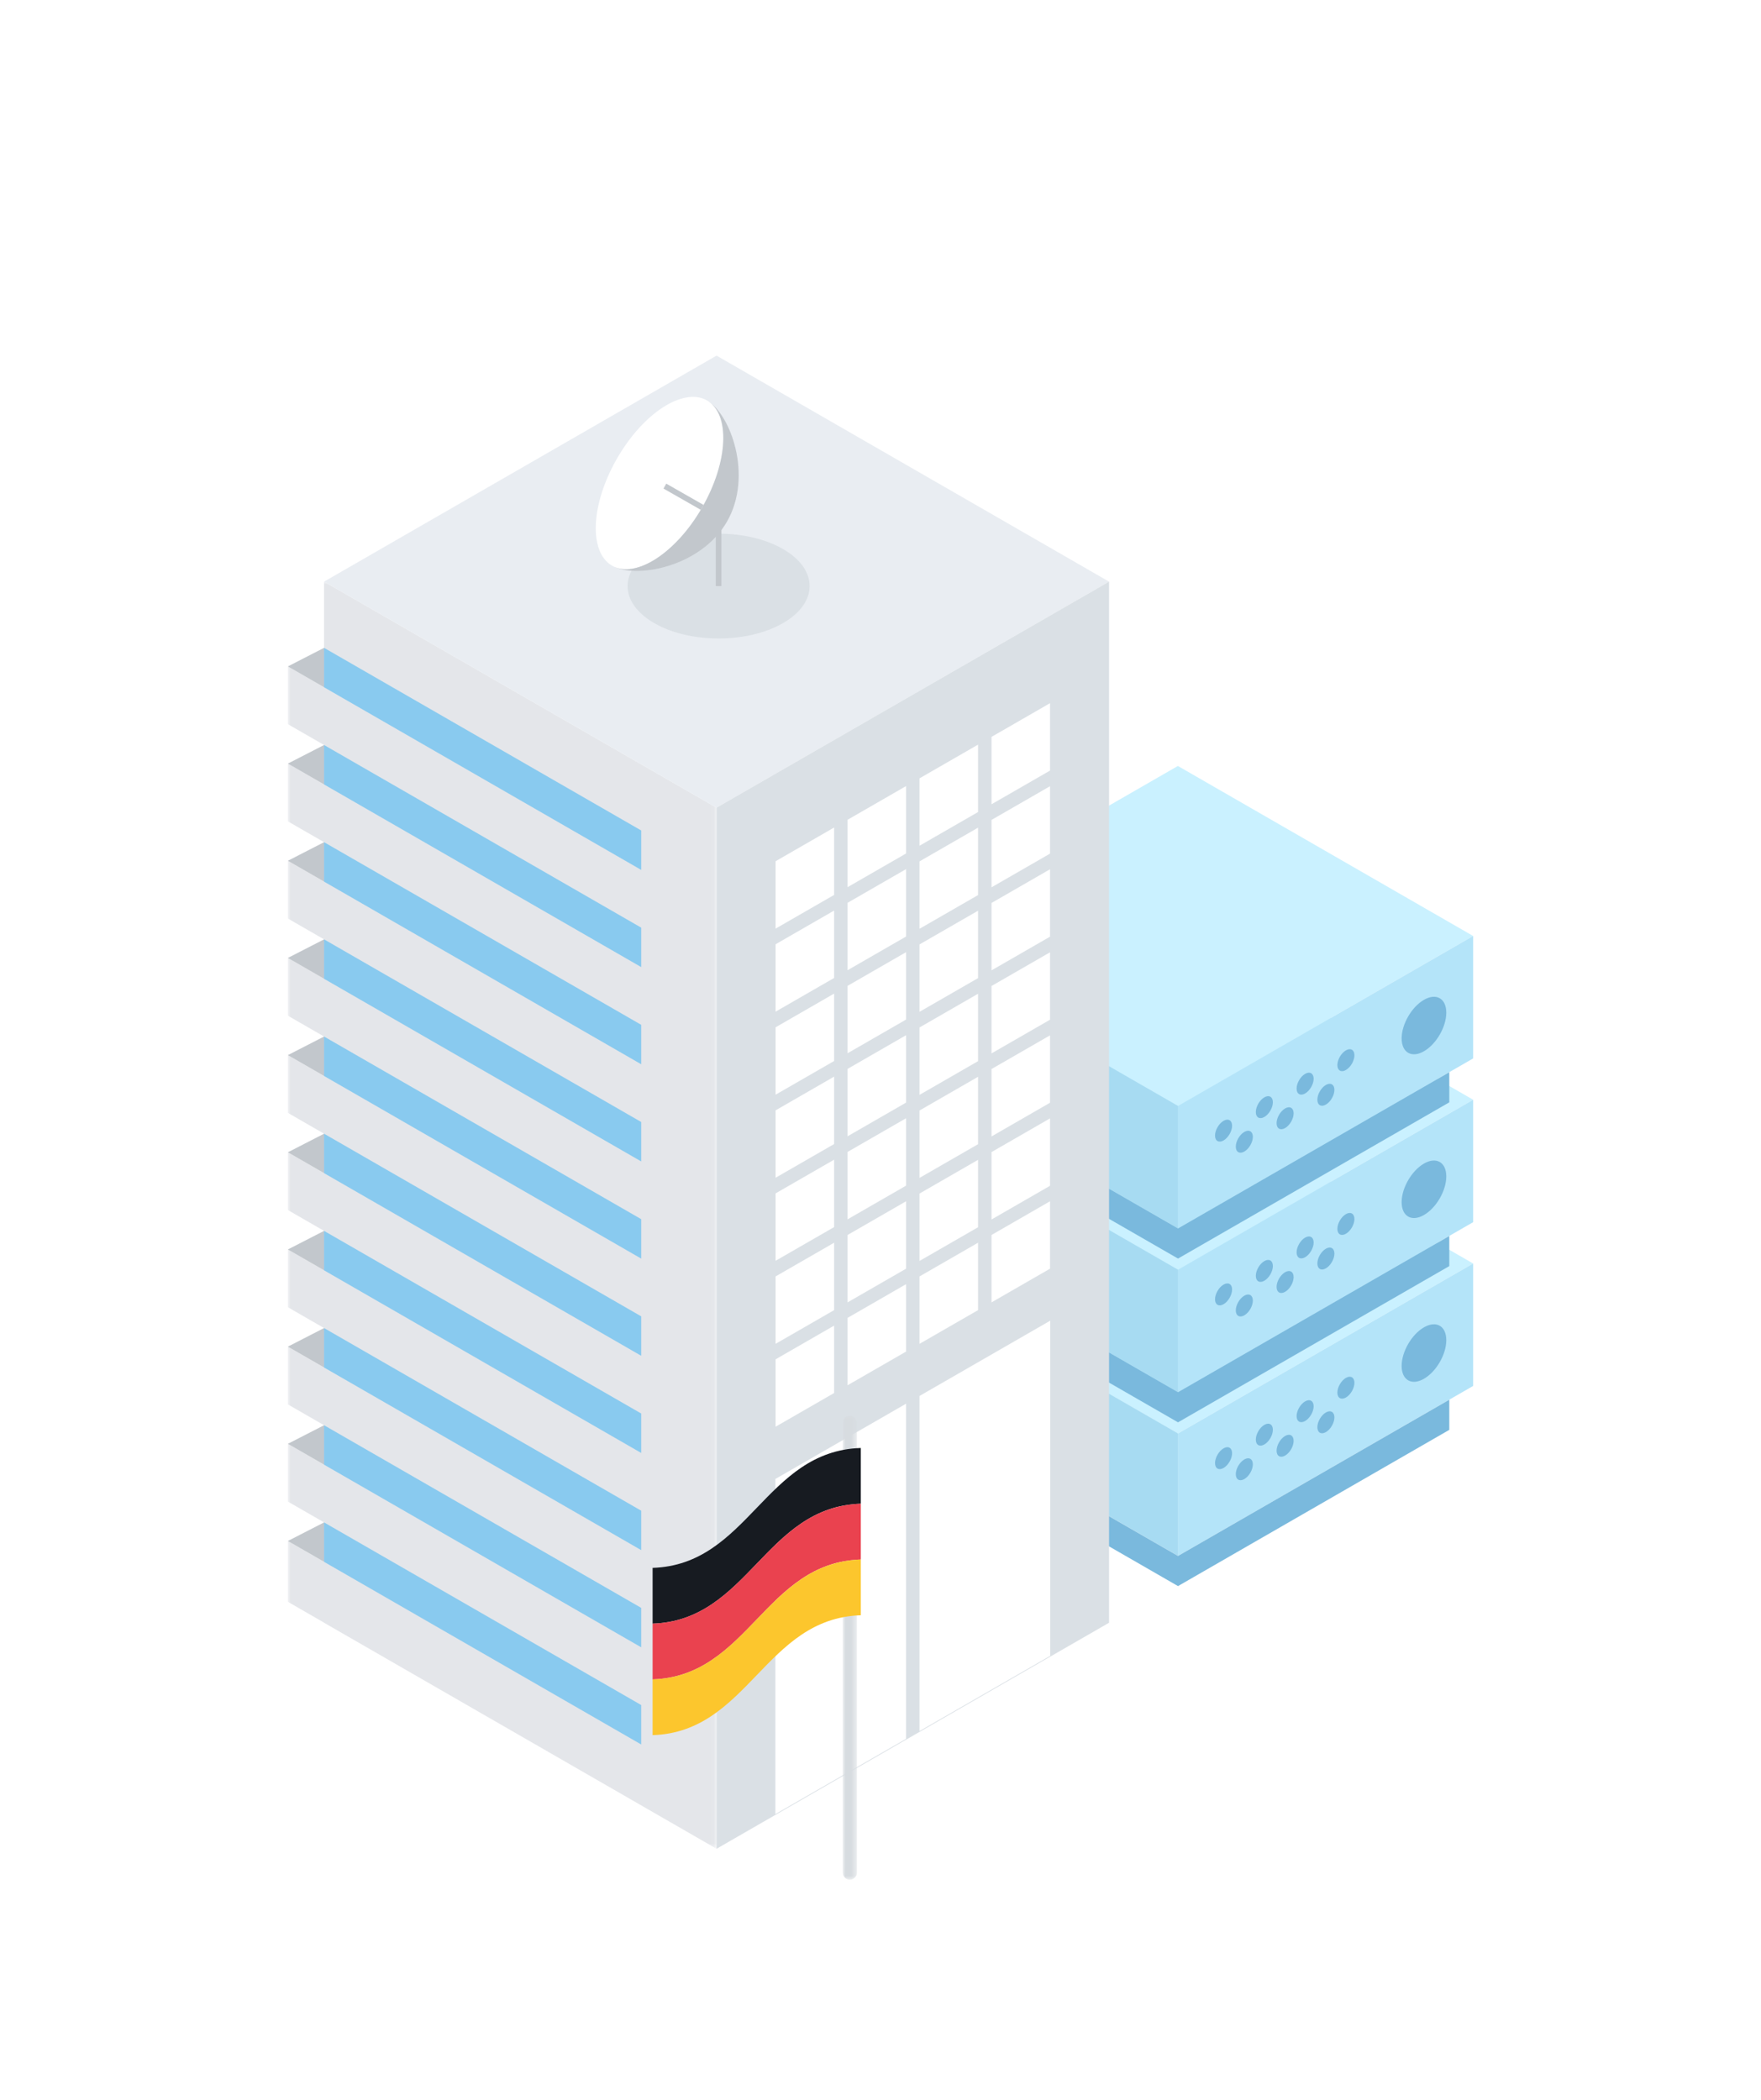 <?xml version="1.0" encoding="UTF-8"?>
<svg xmlns="http://www.w3.org/2000/svg" xmlns:xlink="http://www.w3.org/1999/xlink" width="312px" height="372px" viewBox="0 0 312 372" version="1.1">
  <title>illustration-service-data-centers</title>
  <defs>
    <filter x="-12.1%" y="-17.7%" width="124.2%" height="135.4%" id="filter-1">
      <feOffset dx="0" dy="12" in="SourceAlpha" result="shadowOffsetOuter1"></feOffset>
      <feGaussianBlur stdDeviation="12" in="shadowOffsetOuter1" result="shadowBlurOuter1"></feGaussianBlur>
      <feColorMatrix values="0 0 0 0 0.216   0 0 0 0 0.561   0 0 0 0 0.749  0 0 0 0.15 0" type="matrix" in="shadowBlurOuter1" result="shadowMatrixOuter1"></feColorMatrix>
      <feMerge>
        <feMergeNode in="shadowMatrixOuter1"></feMergeNode>
        <feMergeNode in="SourceGraphic"></feMergeNode>
      </feMerge>
    </filter>
    <polygon id="path-2" points="0 0 75.954 0 75.954 224.481 0 224.481"></polygon>
    <polygon id="path-4" points="0 0 2.503 0 2.503 82.181 0 82.181"></polygon>
  </defs>
  <g id="Company" stroke="none" stroke-width="1" fill="none" fill-rule="evenodd">
    <g id="Company-General" transform="translate(-144, -1629)">
      <g id="Group-4" filter="url(#filter-1)" transform="translate(135, 1620)">
        <g id="illustration-service-data-centers" transform="translate(60, 60)">
          <polygon id="Fill-1" fill="#CAF1FF" points="105.373 160.84 157.685 190.964 210 160.84 157.687 130.718"></polygon>
          <polygon id="Fill-2" fill="#B4E4F9" points="157.686 190.964 157.686 212.653 210 182.529 210 160.839"></polygon>
          <polygon id="Fill-3" fill="#A7DBF2" points="105.397 182.51 157.71 212.634 157.71 190.945 105.397 160.822"></polygon>
          <g id="Group-200">
            <path d="M185.945,183.711 C185.945,184.671 186.622,185.061 187.456,184.58 C188.291,184.101 188.966,182.932 188.966,181.971 C188.966,181.011 188.291,180.622 187.456,181.101 C186.622,181.582 185.945,182.751 185.945,183.711" id="Fill-4" fill="#7AB9DD"></path>
            <path d="M182.398,189.837 C182.398,190.798 183.075,191.188 183.909,190.707 C184.744,190.228 185.42,189.059 185.42,188.098 C185.42,187.137 184.744,186.748 183.909,187.228 C183.075,187.709 182.398,188.878 182.398,189.837" id="Fill-6" fill="#7AB9DD"></path>
            <path d="M178.72,187.872 C178.72,188.831 179.397,189.222 180.232,188.741 C181.065,188.261 181.742,187.092 181.742,186.132 C181.742,185.171 181.065,184.782 180.232,185.262 C179.397,185.743 178.72,186.911 178.72,187.872" id="Fill-8" fill="#7AB9DD"></path>
            <path d="M175.173,193.999 C175.173,194.958 175.85,195.348 176.685,194.868 C177.519,194.388 178.195,193.219 178.195,192.259 C178.195,191.297 177.519,190.909 176.685,191.389 C175.85,191.869 175.173,193.038 175.173,193.999" id="Fill-10" fill="#7AB9DD"></path>
            <path d="M171.495,192.032 C171.495,192.992 172.172,193.382 173.006,192.901 C173.841,192.421 174.517,191.253 174.517,190.292 C174.517,189.331 173.841,188.942 173.006,189.422 C172.172,189.903 171.495,191.071 171.495,192.032" id="Fill-12" fill="#7AB9DD"></path>
            <path d="M167.948,198.159 C167.948,199.119 168.625,199.509 169.459,199.028 C170.294,198.548 170.97,197.379 170.97,196.419 C170.97,195.457 170.294,195.069 169.459,195.549 C168.625,196.03 167.948,197.198 167.948,198.159" id="Fill-14" fill="#7AB9DD"></path>
            <path d="M164.27,196.192 C164.27,197.152 164.947,197.542 165.782,197.061 C166.616,196.581 167.292,195.413 167.292,194.452 C167.292,193.491 166.616,193.102 165.782,193.582 C164.947,194.063 164.27,195.232 164.27,196.192" id="Fill-16" fill="#7AB9DD"></path>
            <path d="M197.332,178.98 C197.332,181.496 199.102,182.516 201.287,181.258 C203.472,180 205.243,176.94 205.243,174.424 C205.243,171.906 203.472,170.887 201.287,172.146 C199.102,173.404 197.332,176.463 197.332,178.98" id="Fill-18" fill="#7AB9DD"></path>
            <polygon id="Fill-20" fill="#7AB9DD" points="157.711 212.646 205.774 184.969 205.774 190.309 157.711 217.986 109.646 190.309 109.646 184.969"></polygon>
            <polygon id="Fill-22" fill="#CAF1FF" points="157.685 161.952 210 131.828 157.687 101.706 105.373 131.829"></polygon>
            <polygon id="Fill-24" fill="#B4E4F9" points="157.686 183.641 210 153.517 210 131.83 157.686 161.953"></polygon>
            <polygon id="Fill-26" fill="#A7DBF2" points="105.397 153.499 157.71 183.623 157.71 161.934 105.397 131.811"></polygon>
            <path d="M185.945,154.7 C185.945,155.661 186.622,156.051 187.456,155.57 C188.291,155.09 188.966,153.922 188.966,152.961 C188.966,151.999 188.291,151.61 187.456,152.09 C186.622,152.571 185.945,153.739 185.945,154.7" id="Fill-28" fill="#7AB9DD"></path>
            <path d="M182.398,160.827 C182.398,161.788 183.075,162.178 183.909,161.697 C184.744,161.217 185.42,160.048 185.42,159.088 C185.42,158.126 184.744,157.737 183.909,158.217 C183.075,158.698 182.398,159.866 182.398,160.827" id="Fill-30" fill="#7AB9DD"></path>
            <path d="M178.72,158.86 C178.72,159.821 179.397,160.211 180.232,159.73 C181.065,159.25 181.742,158.082 181.742,157.121 C181.742,156.159 181.065,155.77 180.232,156.25 C179.397,156.731 178.72,157.9 178.72,158.86" id="Fill-32" fill="#7AB9DD"></path>
            <path d="M175.173,164.987 C175.173,165.948 175.85,166.338 176.685,165.857 C177.519,165.377 178.195,164.209 178.195,163.248 C178.195,162.286 177.519,161.897 176.685,162.377 C175.85,162.858 175.173,164.026 175.173,164.987" id="Fill-34" fill="#7AB9DD"></path>
            <path d="M171.495,163.02 C171.495,163.981 172.172,164.371 173.006,163.89 C173.841,163.411 174.517,162.242 174.517,161.281 C174.517,160.32 173.841,159.932 173.006,160.41 C172.172,160.891 171.495,162.06 171.495,163.02" id="Fill-36" fill="#7AB9DD"></path>
            <path d="M167.948,169.147 C167.948,170.108 168.625,170.498 169.459,170.017 C170.294,169.537 170.97,168.369 170.97,167.408 C170.97,166.447 170.294,166.057 169.459,166.537 C168.625,167.018 167.948,168.187 167.948,169.147" id="Fill-38" fill="#7AB9DD"></path>
            <path d="M164.27,167.181 C164.27,168.141 164.947,168.532 165.782,168.051 C166.616,167.571 167.292,166.402 167.292,165.442 C167.292,164.48 166.616,164.092 165.782,164.571 C164.947,165.051 164.27,166.22 164.27,167.181" id="Fill-40" fill="#7AB9DD"></path>
            <path d="M197.332,149.968 C197.332,152.484 199.102,153.504 201.287,152.246 C203.472,150.988 205.243,147.928 205.243,145.412 C205.243,142.896 203.472,141.876 201.287,143.134 C199.102,144.392 197.332,147.452 197.332,149.968" id="Fill-42" fill="#7AB9DD"></path>
            <polygon id="Fill-44" fill="#7AB9DD" points="157.711 183.634 205.774 155.959 205.774 161.297 157.711 188.974 109.646 161.297 109.646 155.959"></polygon>
            <polygon id="Fill-46" fill="#CAF1FF" points="157.685 132.942 210 102.818 157.687 72.696 105.373 102.818"></polygon>
            <polygon id="Fill-48" fill="#B4E4F9" points="157.686 154.63 210 124.506 210 102.818 157.686 132.943"></polygon>
            <polygon id="Fill-50" fill="#A7DBF2" points="105.397 124.488 157.71 154.612 157.71 132.923 105.397 102.8"></polygon>
            <path d="M185.945,125.689 C185.945,126.649 186.622,127.039 187.456,126.558 C188.291,126.079 188.966,124.91 188.966,123.949 C188.966,122.989 188.291,122.6 187.456,123.079 C186.622,123.56 185.945,124.729 185.945,125.689" id="Fill-52" fill="#7AB9DD"></path>
            <path d="M182.398,131.816 C182.398,132.776 183.075,133.166 183.909,132.685 C184.744,132.206 185.42,131.037 185.42,130.076 C185.42,129.116 184.744,128.726 183.909,129.206 C183.075,129.687 182.398,130.856 182.398,131.816" id="Fill-54" fill="#7AB9DD"></path>
            <path d="M178.72,129.85 C178.72,130.809 179.397,131.2 180.232,130.719 C181.065,130.239 181.742,129.07 181.742,128.111 C181.742,127.149 181.065,126.76 180.232,127.24 C179.397,127.721 178.72,128.889 178.72,129.85" id="Fill-56" fill="#7AB9DD"></path>
            <path d="M175.173,135.977 C175.173,136.936 175.85,137.326 176.685,136.846 C177.519,136.366 178.195,135.197 178.195,134.238 C178.195,133.276 177.519,132.887 176.685,133.367 C175.85,133.847 175.173,135.016 175.173,135.977" id="Fill-58" fill="#7AB9DD"></path>
            <path d="M171.495,134.01 C171.495,134.971 172.172,135.36 173.006,134.879 C173.841,134.399 174.517,133.231 174.517,132.271 C174.517,131.309 173.841,130.92 173.006,131.4 C172.172,131.881 171.495,133.049 171.495,134.01" id="Fill-60" fill="#7AB9DD"></path>
            <path d="M167.948,140.137 C167.948,141.098 168.625,141.487 169.459,141.006 C170.294,140.526 170.97,139.357 170.97,138.398 C170.97,137.436 170.294,137.047 169.459,137.527 C168.625,138.008 167.948,139.176 167.948,140.137" id="Fill-62" fill="#7AB9DD"></path>
            <path d="M164.27,138.17 C164.27,139.131 164.947,139.52 165.782,139.039 C166.616,138.559 167.292,137.391 167.292,136.431 C167.292,135.469 166.616,135.08 165.782,135.56 C164.947,136.041 164.27,137.21 164.27,138.17" id="Fill-64" fill="#7AB9DD"></path>
            <path d="M197.332,120.958 C197.332,123.474 199.102,124.494 201.287,123.236 C203.472,121.978 205.243,118.918 205.243,116.402 C205.243,113.884 203.472,112.866 201.287,114.124 C199.102,115.382 197.332,118.441 197.332,120.958" id="Fill-66" fill="#7AB9DD"></path>
            <polygon id="Fill-68" fill="#7AB9DD" points="157.711 154.624 205.774 126.947 205.774 132.287 157.711 159.964 109.646 132.287 109.646 126.947"></polygon>
            <g id="Group-72" transform="translate(0, 40.042)">
              <mask id="mask-3" fill="white">
                <use xlink:href="#path-2"></use>
              </mask>
              <g id="Clip-71"></g>
              <polygon id="Fill-70" fill="#E4E6EA" mask="url(#mask-3)" points="6.413 0 6.413 18.712 -0 15.019 -0 25.247 6.413 28.941 6.413 35.927 -0 32.234 -0 42.463 6.413 46.155 6.413 53.142 -0 49.45 -0 59.678 6.413 63.37 6.413 70.357 -0 66.665 -0 76.894 6.413 80.586 6.413 87.572 -0 83.88 -0 94.108 6.413 97.801 6.413 104.788 -0 101.095 -0 111.323 6.413 115.017 6.413 122.002 -0 118.31 -0 128.539 6.413 132.232 6.413 139.218 -0 135.525 -0 145.753 6.413 149.447 6.413 156.433 -0 152.741 -0 162.969 6.413 166.662 6.413 173.652 -0 169.959 -0 180.727 6.413 184.421 6.413 184.437 75.954 224.481 75.954 40.045"></polygon>
            </g>
            <polygon id="Fill-73" fill="#89CAEF" points="62.605 91.111 6.413 58.753 6.413 51.768 62.605 84.125"></polygon>
            <polygon id="Fill-75" fill="#89CAEF" points="62.605 108.326 6.413 75.969 6.413 68.983 62.605 101.34"></polygon>
            <polygon id="Fill-77" fill="#89CAEF" points="62.605 125.541 6.413 93.184 6.413 86.198 62.605 118.555"></polygon>
            <polygon id="Fill-79" fill="#89CAEF" points="62.605 142.756 6.413 110.399 6.413 103.413 62.605 135.771"></polygon>
            <polygon id="Fill-81" fill="#89CAEF" points="62.605 159.971 6.413 127.615 6.413 120.628 62.605 152.986"></polygon>
            <polygon id="Fill-83" fill="#89CAEF" points="62.605 177.187 6.413 144.83 6.413 137.843 62.605 170.2"></polygon>
            <polygon id="Fill-85" fill="#89CAEF" points="62.605 194.402 6.413 162.044 6.413 155.059 62.605 187.415"></polygon>
            <polygon id="Fill-87" fill="#89CAEF" points="62.605 211.617 6.413 179.26 6.413 172.274 62.605 204.631"></polygon>
            <polygon id="Fill-89" fill="#89CAEF" points="62.605 228.833 6.413 196.475 6.413 189.49 62.605 221.846"></polygon>
            <polygon id="Fill-91" fill="#89CAEF" points="62.605 246.047 6.413 213.69 6.413 206.704 62.605 239.061"></polygon>
            <polygon id="Fill-93" fill="#E9EDF2" points="75.954 80.086 6.413 40.042 75.953 0 145.494 40.043"></polygon>
            <polygon id="Fill-95" fill="#DAE0E5" points="145.494 224.48 75.954 264.524 75.954 80.086 145.494 40.043"></polygon>
            <polygon id="Fill-97" fill="#FFFFFF" points="96.782 169.097 86.413 175.067 86.413 163.127 96.782 157.156"></polygon>
            <polygon id="Fill-99" fill="#FFFFFF" points="109.532 161.755 99.164 167.725 99.164 155.786 109.532 149.814"></polygon>
            <polygon id="Fill-101" fill="#FFFFFF" points="122.284 154.413 111.915 160.383 111.915 148.443 122.284 142.472"></polygon>
            <polygon id="Fill-103" fill="#FFFFFF" points="135.035 147.07 124.666 153.041 124.666 141.1 135.035 135.129"></polygon>
            <polygon id="Fill-105" fill="#FFFFFF" points="96.782 183.782 86.413 189.752 86.413 177.812 96.782 171.841"></polygon>
            <polygon id="Fill-107" fill="#FFFFFF" points="109.532 176.44 99.164 182.41 99.164 170.47 109.532 164.498"></polygon>
            <polygon id="Fill-109" fill="#FFFFFF" points="122.284 169.097 111.915 175.067 111.915 163.127 122.284 157.156"></polygon>
            <polygon id="Fill-111" fill="#FFFFFF" points="135.035 161.755 124.666 167.725 124.666 155.786 135.035 149.814"></polygon>
            <polygon id="Fill-113" fill="#FFFFFF" points="96.782 154.386 86.413 160.356 86.413 148.416 96.782 142.445"></polygon>
            <polygon id="Fill-115" fill="#FFFFFF" points="109.532 147.043 99.164 153.014 99.164 141.074 109.532 135.103"></polygon>
            <polygon id="Fill-117" fill="#FFFFFF" points="122.284 139.702 111.915 145.672 111.915 133.732 122.284 127.761"></polygon>
            <polygon id="Fill-119" fill="#FFFFFF" points="135.035 132.359 124.666 138.329 124.666 126.389 135.035 120.418"></polygon>
            <polygon id="Fill-121" fill="#FFFFFF" points="96.782 139.675 86.413 145.645 86.413 133.705 96.782 127.733"></polygon>
            <polygon id="Fill-123" fill="#FFFFFF" points="109.532 132.332 99.164 138.303 99.164 126.363 109.532 120.392"></polygon>
            <polygon id="Fill-125" fill="#FFFFFF" points="122.284 124.99 111.915 130.961 111.915 119.02 122.284 113.049"></polygon>
            <polygon id="Fill-127" fill="#FFFFFF" points="135.035 117.648 124.666 123.618 124.666 111.678 135.035 105.707"></polygon>
            <polygon id="Fill-129" fill="#FFFFFF" points="96.782 124.963 86.413 130.933 86.413 118.994 96.782 113.022"></polygon>
            <polygon id="Fill-131" fill="#FFFFFF" points="109.532 117.621 99.164 123.592 99.164 111.652 109.532 105.681"></polygon>
            <polygon id="Fill-133" fill="#FFFFFF" points="122.284 110.279 111.915 116.249 111.915 104.309 122.284 98.338"></polygon>
            <polygon id="Fill-135" fill="#FFFFFF" points="135.035 102.937 124.666 108.907 124.666 96.967 135.035 90.995"></polygon>
            <polygon id="Fill-137" fill="#FFFFFF" points="96.782 110.252 86.413 116.222 86.413 104.283 96.782 98.311"></polygon>
            <polygon id="Fill-139" fill="#FFFFFF" points="109.532 102.911 99.164 108.881 99.164 96.941 109.532 90.969"></polygon>
            <polygon id="Fill-141" fill="#FFFFFF" points="122.284 95.568 111.915 101.538 111.915 89.598 122.284 83.627"></polygon>
            <polygon id="Fill-143" fill="#FFFFFF" points="135.035 88.225 124.666 94.195 124.666 82.255 135.035 76.284"></polygon>
            <polygon id="Fill-145" fill="#FFFFFF" points="96.782 95.541 86.413 101.511 86.413 89.572 96.782 83.6"></polygon>
            <polygon id="Fill-147" fill="#FFFFFF" points="109.532 88.199 99.164 94.169 99.164 82.229 109.532 76.258"></polygon>
            <polygon id="Fill-149" fill="#FFFFFF" points="122.284 80.857 111.915 86.827 111.915 74.887 122.284 68.916"></polygon>
            <polygon id="Fill-151" fill="#FFFFFF" points="135.035 73.514 124.666 79.484 124.666 67.544 135.035 61.573"></polygon>
            <polygon id="Fill-153" fill="#FFFFFF" points="86.375 199.008 86.375 236.743 86.375 243.493 86.375 258.379 109.531 245.046 109.531 218.389 109.531 211.639 109.531 185.674"></polygon>
            <polygon id="Fill-155" fill="#FFFFFF" points="111.917 184.3 111.917 209.052 111.917 215.802 111.917 243.671 135.074 230.338 135.074 190.699 135.074 183.948 135.074 170.966"></polygon>
            <polygon id="Fill-157" fill="#C2C7CC" points="0 72.277 6.414 68.983 6.414 75.969"></polygon>
            <polygon id="Fill-159" fill="#C2C7CC" points="0 55.062 6.414 51.768 6.414 58.754"></polygon>
            <polygon id="Fill-161" fill="#C2C7CC" points="0 89.492 6.414 86.198 6.414 93.184"></polygon>
            <polygon id="Fill-163" fill="#C2C7CC" points="0 106.707 6.414 103.413 6.414 110.399"></polygon>
            <polygon id="Fill-165" fill="#C2C7CC" points="0 123.922 6.414 120.628 6.414 127.615"></polygon>
            <polygon id="Fill-167" fill="#C2C7CC" points="0 141.137 6.414 137.844 6.414 144.83"></polygon>
            <polygon id="Fill-169" fill="#C2C7CC" points="0 158.352 6.414 155.059 6.414 162.044"></polygon>
            <polygon id="Fill-171" fill="#C2C7CC" points="0 175.568 6.414 172.274 6.414 179.26"></polygon>
            <polygon id="Fill-173" fill="#C2C7CC" points="0 192.783 6.414 189.49 6.414 196.475"></polygon>
            <polygon id="Fill-175" fill="#C2C7CC" points="0 209.998 6.414 206.704 6.414 213.69"></polygon>
            <path d="M64.916,47.393 C71.212,51.018 81.422,51.018 87.719,47.392 C94.016,43.766 94.016,37.888 87.719,34.261 C81.422,30.636 71.213,30.636 64.916,34.261 C58.619,37.888 58.619,43.766 64.916,47.393" id="Fill-177" fill="#DAE0E5"></path>
            <path d="M61.272,7.092 L61.274,7.092 L61.272,7.092 Z" id="Fill-179" fill="#E4F0F4"></path>
            <polygon id="Fill-181" fill="#E4F0F4" points="61.272 40.826 61.272 40.826 61.274 40.826"></polygon>
            <path d="M61.129,14.105 C61.802,13.272 62.498,12.504 63.206,11.807 C63.915,11.11 64.636,10.483 65.36,9.936 C65.72,9.662 66.082,9.407 66.444,9.175 C67.166,8.707 67.884,8.322 68.588,8.025 C70.7,7.135 72.684,7.042 74.248,7.935 L74.25,7.938 C78.424,10.321 78.048,18.806 73.411,26.89 C68.774,34.976 61.632,39.599 57.456,37.22 L57.454,37.219 C55.888,36.326 54.963,34.575 54.662,32.308 C54.56,31.552 54.53,30.738 54.568,29.882 C54.587,29.452 54.622,29.012 54.676,28.562 C54.782,27.664 54.957,26.726 55.201,25.764 C55.444,24.801 55.756,23.814 56.134,22.813 C56.702,21.312 57.421,19.781 58.291,18.264 C59.16,16.748 60.118,15.354 61.129,14.105" id="Fill-183" fill="#FFFFFF"></path>
            <line x1="73.411" y1="26.89" x2="66.797" y2="23.116" id="Stroke-185" stroke="#C2C7CC"></line>
            <path d="M73.411,26.89 C78.048,18.805 78.424,10.321 74.25,7.938 C78.425,10.322 82.444,21.312 77.807,29.398 C73.17,37.483 61.633,39.6 57.456,37.219 C61.632,39.6 68.774,34.976 73.411,26.89" id="Fill-187" fill="#C2C7CC"></path>
            <line x1="76.317" y1="40.826" x2="76.317" y2="28.504" id="Stroke-189" stroke="#C2C7CC"></line>
            <g id="Group-11" transform="translate(64.624, 187.819)">
              <g id="Group-193" transform="translate(33.692, 0)">
                <mask id="mask-5" fill="white">
                  <use xlink:href="#path-4"></use>
                </mask>
                <g id="Clip-192"></g>
                <path d="M1.251,82.181 C0.56,82.181 0,81.622 0,80.933 L0,1.249 C0,0.559 0.56,0 1.251,0 C1.942,0 2.503,0.559 2.503,1.249 L2.503,80.933 C2.503,81.622 1.942,82.181 1.251,82.181" id="Fill-191" fill="#D7DCE0" mask="url(#mask-5)"></path>
              </g>
              <path d="M36.883,15.578 C19.918,16.122 16.965,36.275 0,36.817 L0,26.94 C16.964,26.397 19.918,6.244 36.882,5.701 C36.883,9.653 36.883,11.628 36.883,15.578" id="Fill-194" fill="#171B21"></path>
              <path d="M36.883,25.456 C19.918,26 16.965,46.152 0,46.695 L0,36.817 C16.965,36.275 19.918,16.122 36.883,15.578 L36.883,25.456 Z" id="Fill-196" fill="#EA424F"></path>
              <path d="M36.882,35.335 C19.918,35.877 16.964,56.031 0,56.573 L0,46.695 C16.965,46.153 19.918,26 36.883,25.457 C36.882,29.408 36.882,31.383 36.882,35.335" id="Fill-198" fill="#FCC62D"></path>
            </g>
          </g>
        </g>
      </g>
    </g>
  </g>
</svg>
